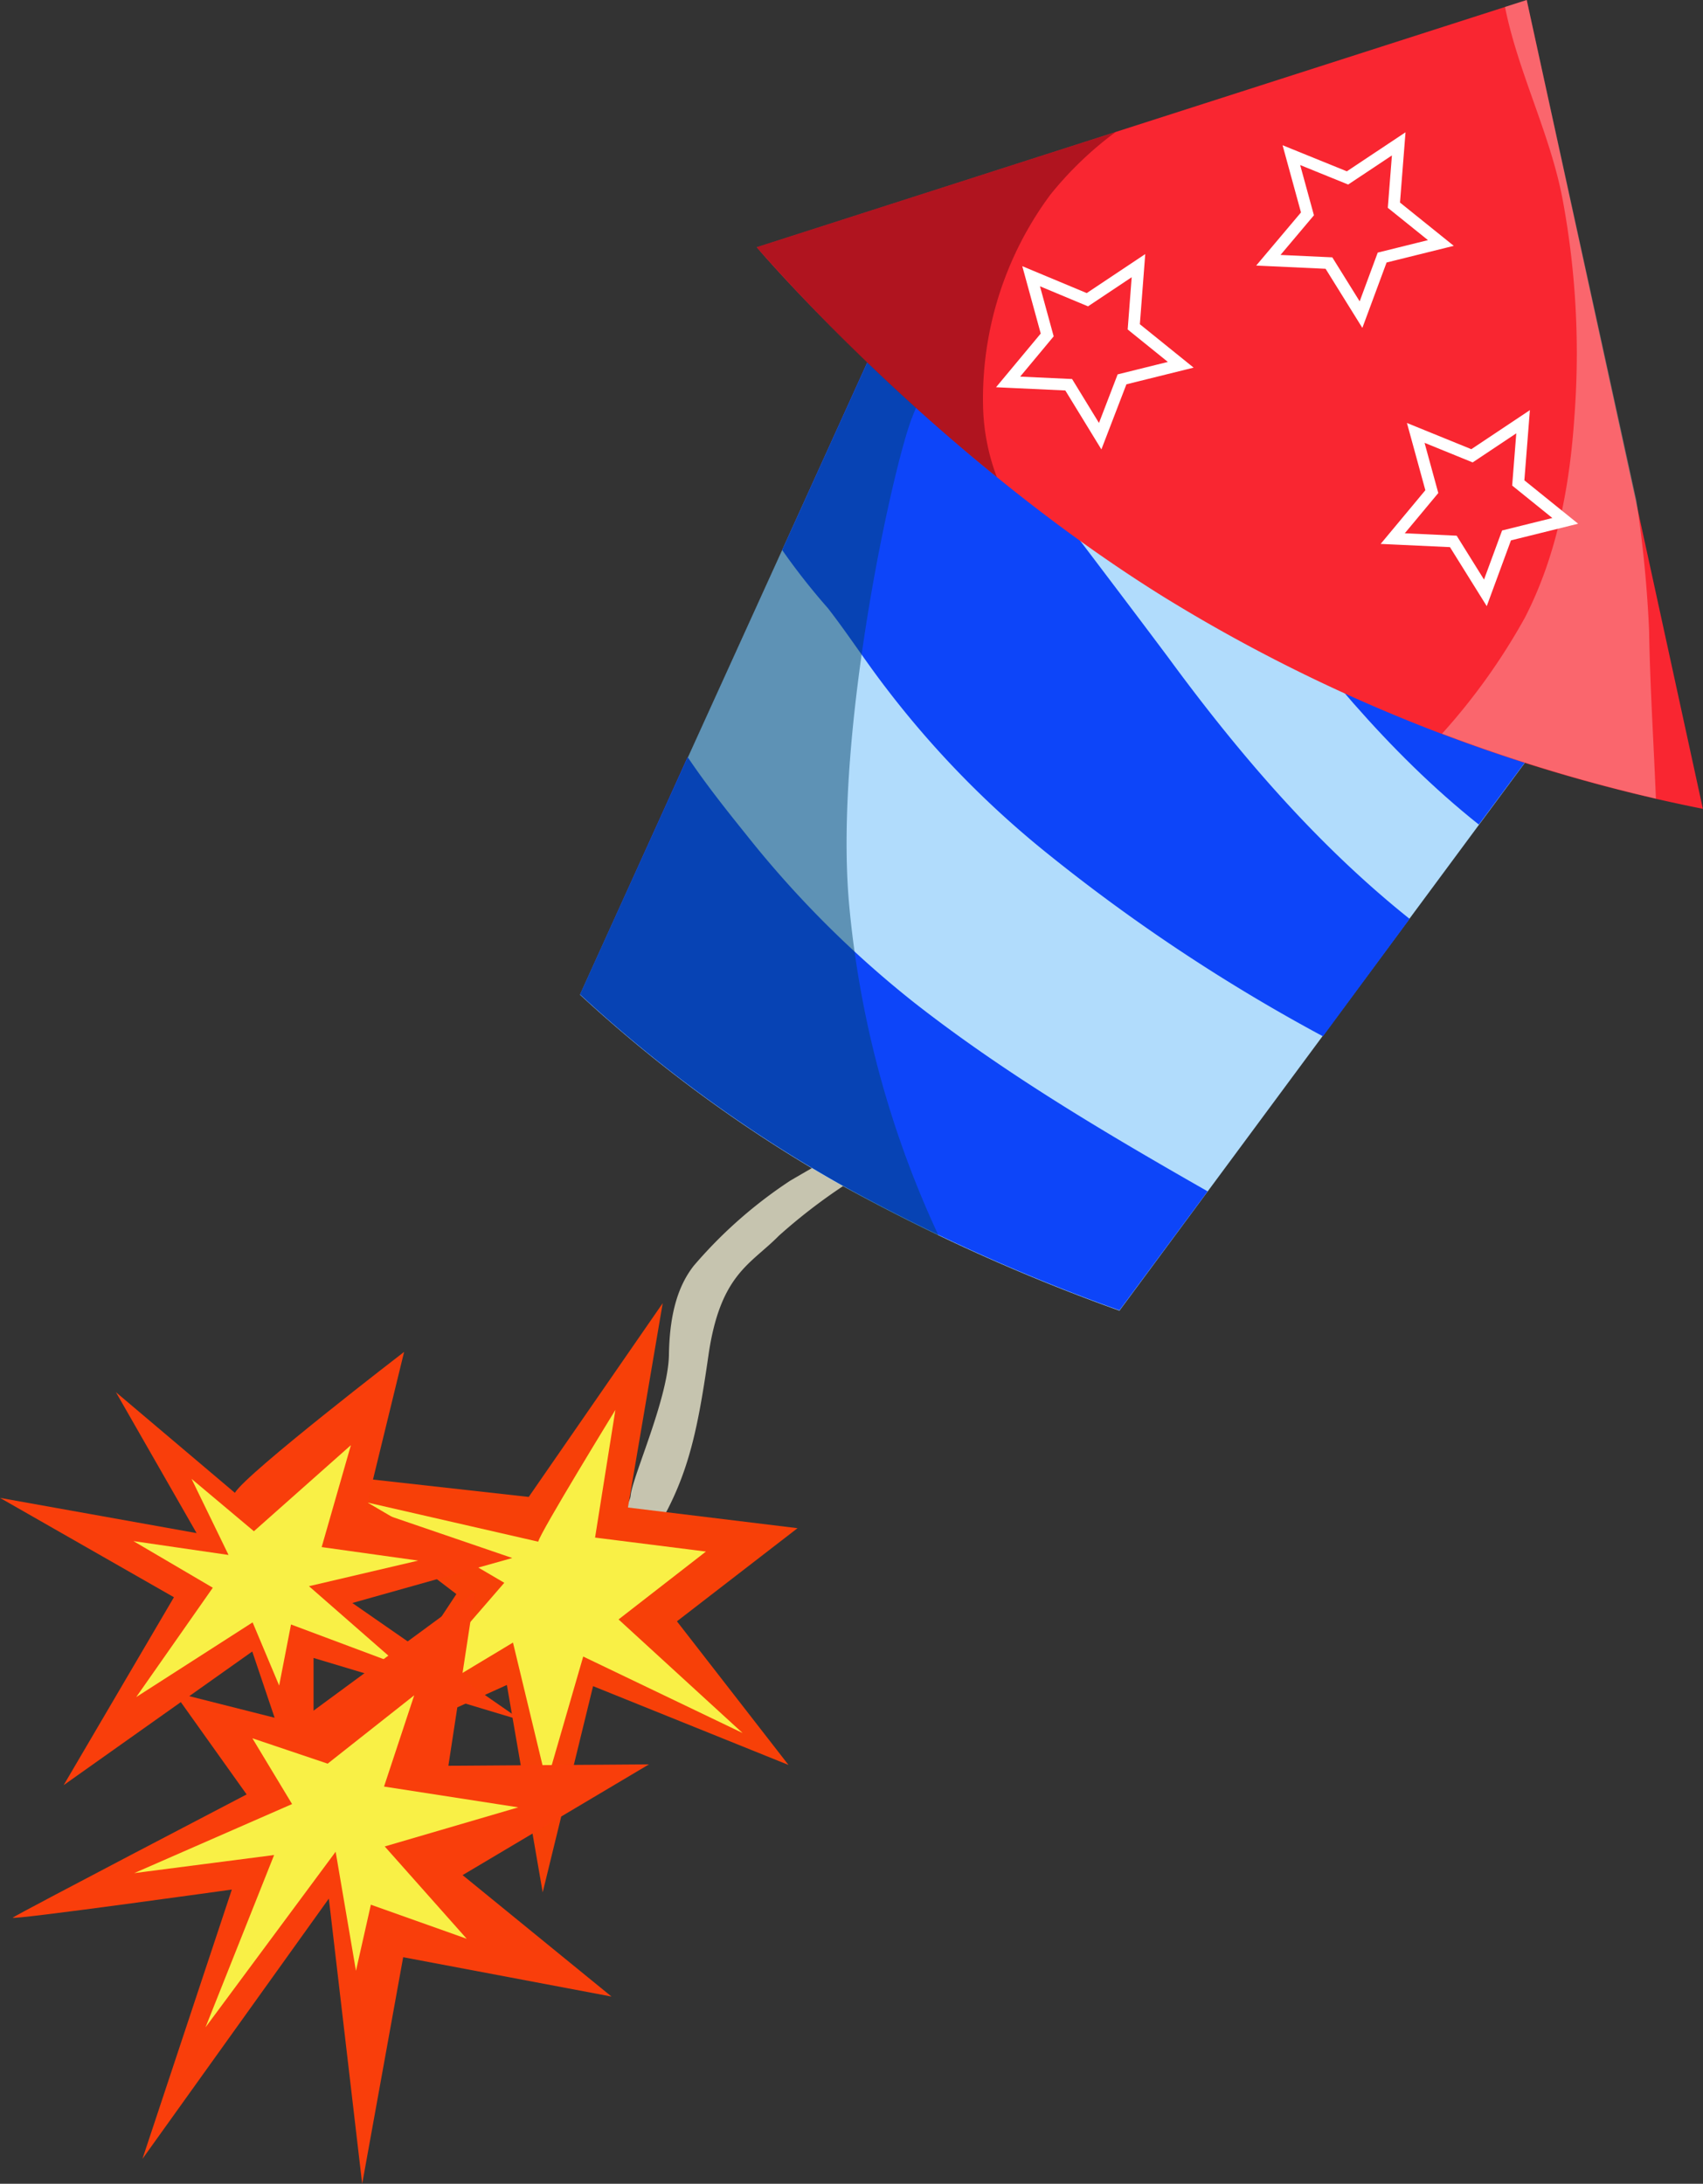 <?xml version="1.0" encoding="UTF-8"?> <svg xmlns="http://www.w3.org/2000/svg" viewBox="0 0 145.01 185.94"><rect x="0" y="0" width="145.01" height="185.94" fill="#333333" stroke="none"/> <defs> <style>.cls-1{fill:#c6c4af;}.cls-2{fill:#b1dcfc;}.cls-3{fill:#0d45f9;}.cls-4{fill:#024066;}.cls-4,.cls-7{opacity:0.47;}.cls-11,.cls-5{fill:#f92631;}.cls-6{fill:#fcfafa;opacity:0.3;}.cls-7{fill:#5e020b;}.cls-8{fill:#f74008;}.cls-9{fill:#f9f046;}.cls-10{fill:#f93e0b;}.cls-11{stroke:#fff;stroke-miterlimit:10;}</style> </defs> <title>Ресурс 19</title> <g id="Слой_2" data-name="Слой 2"> <g id="Слой_1-2" data-name="Слой 1"> <path class="cls-1" d="M73.78,99.74a47.83,47.83,0,0,0-7.46,5.48c-2.41,2.45-5,3.25-6,10.21s-1.84,10.71-4.85,15.51-4.43,3.77-4.43,3.77l-2.34-1.37s4.86-4.41,5-6,3.2-8.26,3.26-12,.89-6,2.11-7.56a38.9,38.9,0,0,1,8.22-7.25c3-1.75,3.92-2.24,3.92-2.24Z"></path> <path class="cls-2" d="M95.32,111.6a160.74,160.74,0,0,1-24.25-11,118.6,118.6,0,0,1-21.68-15.9L77.49,22.9,135.72,57Z"></path> <path class="cls-3" d="M95.38,34c3.51,4.77,7.17,9.43,10.66,14.21,5.81,8,12.14,15.84,19.88,22L135.72,57,94.65,33C94.89,33.31,95.12,33.67,95.38,34Z"></path> <path class="cls-3" d="M70.5,51.79c1.7,2.19,3.21,4.53,4.9,6.73A81.54,81.54,0,0,0,88.65,72.24a152,152,0,0,0,24,16l7.38-10c-7.89-6.3-14.57-14.1-20.52-22.21C95.37,50.49,91.16,45,87,39.44c-3.64-4.93-5.87-10.58-9.21-15.69a5.18,5.18,0,0,1-.4-.72L66.6,46.83A56.43,56.43,0,0,0,70.5,51.79Z"></path> <path class="cls-3" d="M77.87,85.39A87.71,87.71,0,0,1,63.55,71.08c-1.74-2.16-3.45-4.32-5-6.62L49.39,84.67a118.6,118.6,0,0,0,21.68,15.9,160.74,160.74,0,0,0,24.25,11l7.51-10.13C94.23,96.53,85.65,91.48,77.87,85.39Z"></path> <path class="cls-4" d="M72.28,76.75c-1.23-14.57,3.75-37,5.37-41.17,1.33-3.39,3.28-6.51,4.64-9.87l-4.8-2.81L49.39,84.67a118.6,118.6,0,0,0,21.68,15.9c2.87,1.68,5.92,3.24,8.85,4.64A84.83,84.83,0,0,1,72.28,76.75Z"></path> <path class="cls-5" d="M145,68.87A139.22,139.22,0,0,1,99.08,50.82C79.27,38.5,64.43,21.05,64.43,21.05L130,0h0Z"></path> <path class="cls-6" d="M129.85,52.58a53.36,53.36,0,0,1-7.06,9.89A140.87,140.87,0,0,0,141,68c-.19-4.77-.5-9.54-.58-14.31a104.47,104.47,0,0,0-1.09-11.11L130,0l-1.85.59C129.27,6.18,132,11.38,133.06,17a71.5,71.5,0,0,1,1,18.47C133.67,41.36,132.57,47.29,129.85,52.58Z"></path> <path class="cls-7" d="M83.71,34.68A29.16,29.16,0,0,1,89.42,16.6,29.94,29.94,0,0,1,95,11.24L64.43,21.05A171.6,171.6,0,0,0,84.88,40.62,18.15,18.15,0,0,1,83.71,34.68Z"></path> <polygon class="cls-8" points="45.02 127.46 56.43 110.96 53.47 128.36 67.91 130.12 57.64 138.05 67.14 150.28 50.5 143.57 46.21 161.13 43.16 143.47 29.76 149.52 38.86 135.73 25.11 125.24 45.02 127.46"></polygon> <path class="cls-9" d="M45.83,131.27c.16-.78,6.57-11.22,6.57-11.22l-1.73,10.87,9.44,1.19-7.44,5.78,10.56,9.67-13.57-6.51-3.11,10.73-2.87-11.92-10.74,6.46,10-11.55-11.64-6.83Z"></path> <path class="cls-10" d="M20,127.11c1-1.69,14.41-12,14.41-12l-3.24,13.29,12.45,4.26L30,136.49l14.41,10L26.7,141.17l0,14.92-5.22-15.47L5.42,152l9.39-16L0,127.54l16.74,3-6.87-12Z"></path> <polygon class="cls-9" points="21.62 130.38 16.31 125.92 19.46 132.4 11.36 131.22 18.12 135.19 11.6 144.5 21.51 138.14 23.77 143.52 24.78 138.32 33.97 141.76 26.31 135.06 35.61 132.88 27.39 131.73 29.88 123.05 21.62 130.38"></polygon> <path class="cls-10" d="M25.24,146.73l15.2-11.18-2.26,14.8,17.08-.12-15.87,9.43L52.07,170l-17.74-3.35-3.49,19.3L28,161.66,12.13,183.82l7.61-22.93S.79,163.54,1.09,163.28,21,152.79,21,152.79l-6.2-8.7Z"></path> <polygon class="cls-9" points="27.9 150.17 21.49 148.01 24.87 153.61 11.43 159.49 23.34 157.95 17.5 172.62 28.58 157.67 30.31 167.81 31.58 162.18 39.74 165.08 32.76 157.22 44.13 153.89 32.7 152.12 35.27 144.35 27.9 150.17"></polygon> <path class="cls-11" d="M115.89,26.79l-2.73-4.39L108,22.16l3.33-3.95-1.37-5,4.78,1.94,4.36-2.9-.41,5.22,4,3.22-5,1.24Z"></path> <path class="cls-11" d="M126.48,50.48l-2.73-4.38-5.16-.24,3.33-4-1.37-5,4.79,1.95,4.35-2.9-.41,5.21,4,3.23-5,1.24Z"></path> <path class="cls-11" d="M93.68,37.14,91,32.76l-5.16-.24,3.33-4-1.37-5,4.79,2,4.35-2.9-.4,5.21,4,3.23-5,1.24Z"></path> </g> </g> </svg> 